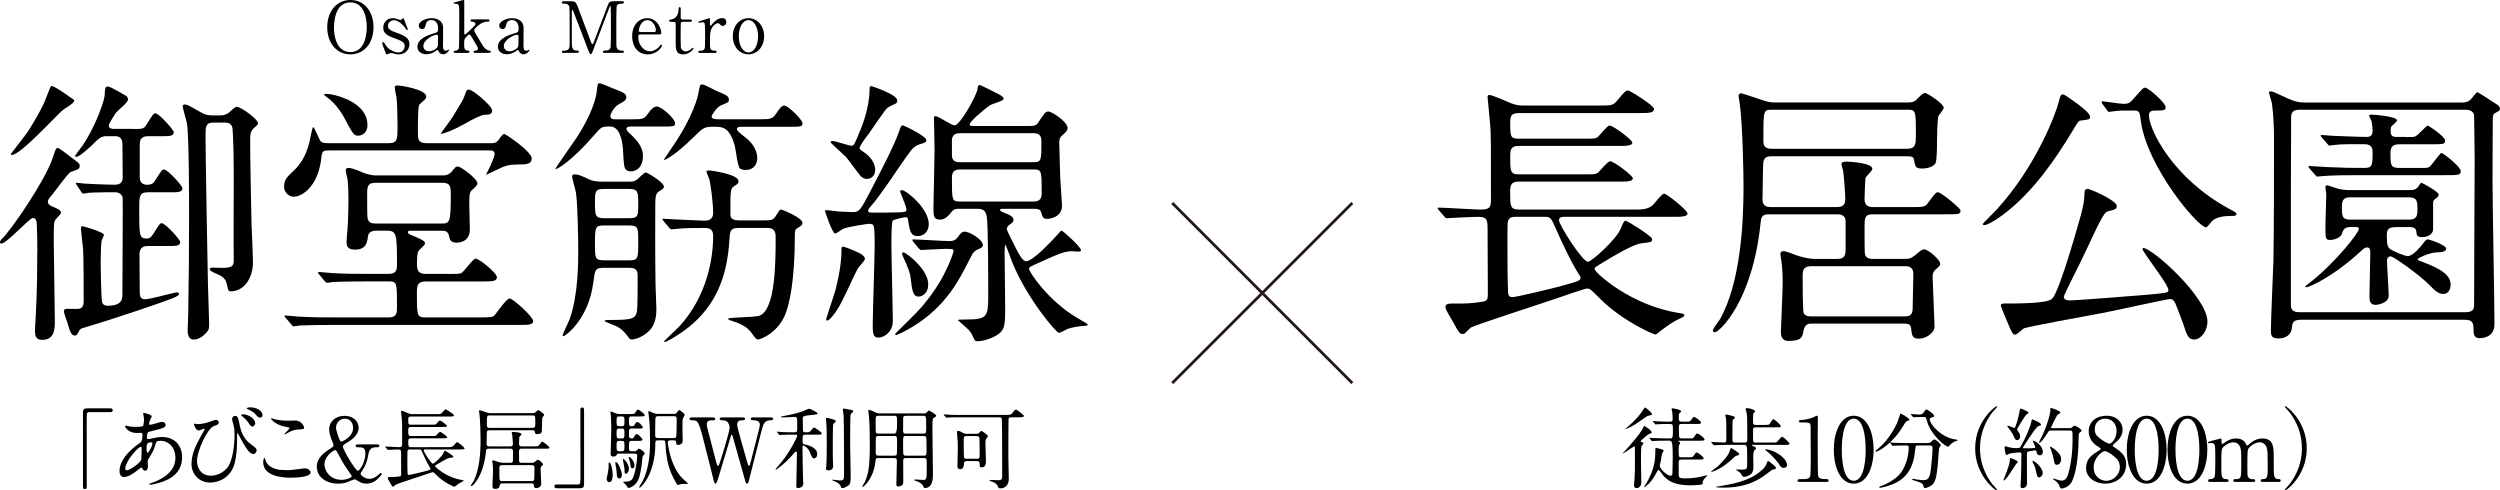 <svg viewBox="0 0 564.73 110.79" xmlns="http://www.w3.org/2000/svg"><path d="m8.44 56.98c0-1.76-.06-5.23-.13-6.3 0-.63-.19-1.45-.88-1.45-.76 0-5.92 5.79-7.12 5.79-.19 0-.32-.13-.32-.31 0-.25.32-.69.57-.88 1.95-1.89 9.45-12.72 11.27-17.95.76-2.27.82-2.46 1.26-2.46.25 0 2.39 1.64 2.77 1.95 1.95 1.45 2.14 1.57 2.14 2.08 0 .69-.19.76-2.02 1.39-.63.25-3.28 4.03-3.91 4.79-1.26 1.45-1.26 1.64-1.26 1.95 0 .63.76 1.01 1.32 1.2.63.25 1.64.69 1.64 1.2 0 .31-.13.44-1.13 1.51-.5.57-.5 1.01-.5 5.04 0 2.58.25 15.24.25 18.08 0 1.51 0 4.16-2.83 4.16-1.64 0-1.7-1.07-1.64-2.71.19-3.53.5-7.31.5-17.07zm7.5-34.96c.38.25.82.44.82.76 0 .57-2.33 1.83-2.71 2.2-1.26 1.07-9.45 10.02-11.34 10.02-.13 0-.25-.06-.25-.25.38-.5 3.34-4.28 3.84-5.04.88-1.32 3.4-5.48 4.22-7.87.19-.5.82-2.27 1.07-2.39.5-.19 3.65 2.08 4.35 2.58zm13.92 7.12c2.33 0 2.65 0 3.28-1.07 1.39-2.2 1.51-2.46 2.02-2.46.69 0 4.09 3.65 4.09 4.28 0 .88-1.07.88-2.71.88h-3.21c-1.64 0-1.76 1.2-1.76 1.83v7.5c0 1.51 1.26 1.64 1.51 1.64 1.26 0 1.57-.31 2.02-1.07 1.39-2.14 1.51-2.39 1.95-2.39.76 0 4.16 3.59 4.16 4.28 0 .88-1.07.88-2.77.88h-5.04c-1.95 0-1.95 1.01-1.95 3.65 0 6.17 0 6.8 1.7 6.8.44 0 .88-.13 1.45-1.01 1.39-2.2 1.51-2.46 1.95-2.46.76 0 4.16 3.65 4.16 4.28 0 .88-1.07.88-2.77.88h-4.6c-1.39 0-1.83.82-1.83 1.89 0 1.32.06 7.37.06 8.57 0 1.13.38 1.57 1.2 1.57 1.13 0 6.74-1.57 7.05-1.57.19 0 .63.06.63.31 0 .63-1.32 1.07-9.45 3.84-3.97 1.32-8 2.65-12.03 3.84-.25.06-.88.25-1.01.57-.57 1.07-.63 1.2-1.01 1.2-.88 0-1.13-.88-1.76-3.02-.13-.38-.76-2.14-.76-2.39 0-.63.44-.63.88-.63s2.14.06 2.52 0c1.07-.13 1.07-1.39 1.07-1.76 0-2.33 0-9.76-.13-11.72-.06-.57-.5-4.41-.5-4.85 0-.31.32-.31.44-.31.19 0 4.79 1.32 4.79 1.95 0 .13-.38.76-.57 1.39-.13 1.2-.19 3.65-.19 4.91s.13 8 .31 8.82c.13.69.76.88 1.26.88 3.34 0 3.34-1.64 3.34-2.52 0-3.46.13-21.54.06-21.92-.19-.76-.88-1.2-1.7-1.2-.38 0-4.28 0-6.11.13-.19.06-.94.19-1.07.19-.19 0-.32-.19-.5-.44l-.95-1.45c-.13-.19-.25-.31-.25-.38 0-.13.06-.19.19-.19.31 0 1.57.19 1.83.19.69.06 4.98.25 6.74.25.44 0 1.83 0 1.83-1.57 0-1.2-.06-6.49-.06-7.56 0-1.83-1.2-1.83-1.7-1.83h-1.89c-1.26 0-1.64.38-3.46 2.2-.76.69-2.71 2.46-3.34 2.46-.13 0-.31 0-.31-.19 0-.13 1.51-2.08 1.76-2.46 2.96-4.35 4.85-10.08 4.91-11.15.13-1.89.13-2.08.82-2.08.44 0 4.03 2.08 4.09 2.14.25.19.38.5.38.82 0 .63-2.39 2.52-2.77 3.02-.13.19-1.58 2.39-1.58 2.83 0 .76.88.76 1.2.76h4.09zm18.33-1.45c-1.76 0-1.76 1.01-1.76 3.02 0 4.03.38 25.51.5 31.31 0 1.76.31 10.08.31 10.9 0 .94 0 1.45-.31 1.83-.69.94-1.89 1.95-3.15 1.95-1.39 0-1.39-1.57-1.39-2.33 0-.5.13-2.96.13-3.53.13-7.24.19-14.55.19-21.73 0-3.97 0-18.64-.5-21.35-.13-.57-.94-3.34-.94-3.78 0-.19.19-.38.44-.38.63 0 .88.19 3.53 1.7 1.07.57 1.45.76 2.77.76h1.95c.82 0 1.51-.44 1.76-.63.31-.31 1.39-1.32 1.76-1.32.82 0 4.79 2.71 4.79 3.78 0 .25-.13.31-1.13 1.26-.5.5-.63 1.2-.63 2.27 0 4.16.19 14.3.31 19.21.06 1.2.32 7.18.32 8.57 0 3.97-2.27 6.61-4.98 6.61-.38 0-.57-.13-.69-.57-.32-1.64-.44-2.2-1.64-2.96-.38-.25-2.46-.94-2.46-1.45 0-.38.5-.38.76-.38.32 0 1.45.06 2.02.06 2.39 0 2.71-.44 2.65-2.02-.06-2.52 0-14.74 0-17.51 0-1.7 0-11.4-.38-12.41-.38-.88-1.26-.88-1.7-.88h-2.52z"/><path d="m110.92 32.35c.82 0 1.32-.13 1.95-1.07.44-.69.76-1.01 1.07-1.01.25 0 6.17 3.91 6.17 5.54 0 .88-.63 1.26-1.89 1.32-2.65.06-3.02.06-4.22.44-.69.19-4.22 2.02-4.22 1.89.13-.19 1.95-3.84 1.95-4.6 0-.88-.63-.88-1.2-.88h-36.22c-1.07 0-1.57 0-1.7 1.45-.63 6.68-4.41 9.01-6.24 9.01-.94 0-2.2-.76-2.2-2.33s.82-2.27 1.95-3.34c1.7-1.57 2.96-3.4 3.78-6.68.13-.5.63-3.34.82-3.34.25 0 .31.25 1.26 2.33.44 1.01.63 1.26 2.2 1.26h13.67c1.95 0 1.95-.94 1.95-3.84 0-1.39-.06-5.35-.25-6.55-.06-.31-.38-1.89-.38-2.2 0-.19.06-.44.63-.44.76 0 6.49.88 6.49 2.52 0 .38-.32.69-.57.88-.06.06-.94.82-1.01.94-.31.5-.31 4.09-.31 6.24 0 1.45 0 2.46 1.95 2.46h14.55zm-9.83 29.54c1.76 0 2.58 0 3.09-.19.63-.31 2.65-3.28 3.28-3.28.76 0 4.79 3.21 4.79 4.22 0 .94-1.13.94-3.4.94h-12.66c-1.89 0-2.02.94-2.02 2.58 0 5.04 0 5.54 1.89 5.54h12.03c2.71 0 3.21-.06 3.59-.44.57-.63 2.71-3.84 3.46-3.84.69 0 5.29 4.09 5.29 5.1 0 .88-1.07.88-3.28.88h-41.51c-5.54 0-7.37.13-7.94.13-.25.06-1.2.19-1.39.19s-.32-.19-.5-.44l-1.26-1.45c-.25-.25-.25-.31-.25-.38 0-.13.06-.19.19-.19.44 0 2.39.25 2.83.25 3.09.19 5.67.19 8.63.19h11.84c1.89 0 1.89-1.01 1.89-2.52 0-5.29 0-5.61-1.83-5.61h-4.66c-5.54 0-7.37.13-8 .13-.19.06-1.13.19-1.32.19s-.32-.19-.57-.44l-1.2-1.45c-.25-.25-.25-.31-.25-.38 0-.13.06-.19.19-.19.44 0 2.39.25 2.77.25 3.09.19 5.67.19 8.63.19h4.41c1.83 0 1.83-1.13 1.83-2.33 0-6.93-.13-7.43-2.46-7.43h-2.21c-1.76 0-1.89 1.01-1.95 1.7-.13.82-.32 2.58-2.83 2.58-1.2 0-1.95-.31-1.95-1.7 0-.69.31-3.65.31-4.22.06-2.08.13-4.16.13-5.17 0-1.32-.06-3.46-.19-4.72-.06-.31-.44-1.76-.44-2.08 0-.44.32-.57.57-.57.88 0 2.2.57 3.21 1.01 1.64.69 2.71.69 3.28.69h14.74c.63 0 1.51 0 2.33-1.07.63-.82.76-.94 1.2-.94.76 0 4.41 2.83 4.41 3.72 0 .5-.19.69-1.32 1.7-.5.5-.5 1.45-.5 3.28 0 .82.13 4.66.13 5.48 0 3.02-2.71 3.02-2.96 3.02-1.39 0-1.57-.63-1.76-1.57-.25-1.13-1.07-1.13-1.76-1.13h-6.93c-.19 0-.57 0-.57.31 0 .38.13.44 1.83 1.13 1.89.76 2.02 1.13 2.02 1.45 0 .38-1.39 1.45-1.51 1.76s-.31.76-.31 2.77c0 1.51.25 2.33 2.02 2.33h4.91zm-18.08-33.7c0 2.08-1.51 2.46-2.08 2.46-1.01 0-1.2-.38-3.09-3.91-.19-.38-1.7-3.15-3.91-4.72-.19-.13-.76-.57-.76-.63 0-.13.44-.19.5-.19 1.01 0 2.77.38 4.79 1.26 1.45.69 4.54 2.39 4.54 5.73zm1.95 13.1c-1.64 0-2.02.5-2.02 2.27 0 5.54 0 5.67.25 6.17.31.76 1.2.76 1.76.76h14.74c1.83 0 2.14-.06 2.14-6.3 0-2.14-.06-2.9-2.02-2.9h-14.87zm26.2-16.25c0 .82-.82.88-1.7.88q-1.01.06-4.66 2.14c-2.14 1.2-4.47 2.14-5.04 2.14-.06 0-.19 0-.19-.06s2.46-3.28 2.83-3.97c2.02-3.34 2.27-3.65 2.65-4.85.32-.88.38-1.07.76-1.07.76 0 2.14 1.2 2.77 1.7 1.2 1.07 2.58 2.27 2.58 3.09z"/><path d="m142.78 28.57c-.57 0-1.26.06-1.26.5s.25.63 1.07 1.39c2.65 2.46 2.65 4.09 2.65 4.85 0 2.14-1.2 3.4-2.71 3.4-.44 0-1.01-.13-1.32-.63-.38-.57-.44-3.84-.5-4.6-.25-2.33-.88-4.91-2.96-4.91-1.89 0-1.95.13-3.59 2.02-5.17 5.98-8.69 7.94-8.69 7.56 0-.25 4.03-5.92 4.79-7.05 2.02-3.09 4.16-7.31 4.54-10.39.19-1.7.19-1.89.63-1.89.5 0 2.65 1.01 3.15 1.2 2.02.76 2.9 1.07 2.9 1.95 0 .69-.69 1.07-1.58 1.51-1.39.76-2.02 2.39-2.02 2.71 0 .76.63.76 1.13.76h3.53c2.77 0 2.9 0 3.97-1.45.25-.38 1.07-1.45 1.83-1.45 1.13 0 4.16 2.77 4.16 3.78 0 .76-.31.76-3.34.76h-6.36zm-1.13 12.47c1.13 0 1.58 0 2.21-.44.31-.19 1.57-1.64 2.02-1.64.31 0 4.09 2.2 4.09 3.21 0 .38-.19.5-1.01 1.01-.94.63-.94 1.01-.94 4.66 0 2.9-.06 7.75.06 16.57 0 .76.19 4.41.19 5.29 0 .94 0 3.28-1.45 4.85s-3.4 2.14-4.09 2.14c-.44 0-.63-.25-.95-.76-.69-.94-1.45-1.64-2.33-2.14-.44-.25-2.9-1.07-2.9-1.32 0-.19 1.07-.19 1.13-.19 5.98 0 6.17-.31 6.3-3.34.06-2.27.06-3.28.06-6.8 0-1.64-1.2-1.64-1.89-1.64h-5.86c-1.83 0-1.89.44-2.27 3.34-1.07 8.31-6.3 12.09-6.74 12.09-.13 0-.19-.06-.19-.19 0-.25 1.45-3.21 1.64-3.78 1.89-5.35 1.89-12.79 1.89-15.24 0-3.15-.13-10.27-.5-13.1-.06-.57-.88-3.15-.88-3.78 0-.38.25-.44.63-.44.82 0 1.45.31 3.4 1.2.57.25 1.45.44 2.9.44zm-5.23 1.64c-2.02 0-2.02.57-2.02 3.21s0 3.4 2.02 3.4h5.73c2.02 0 2.02-.57 2.02-3.21s0-3.4-2.02-3.4zm5.73 16.12c2.02 0 2.02-.38 2.02-4.22 0-3.09 0-3.65-2.02-3.65h-5.73c-2.02 0-2.02.44-2.02 4.22 0 3.15 0 3.65 2.02 3.65zm24.69-7.31c-1.89 0-1.95.69-2.08 2.77-.5 8.38-3.15 14.8-9.2 19.65-2.21 1.76-4.98 3.34-5.35 3.34-.13 0-.19-.13-.19-.19s2.9-2.77 3.4-3.28c6.42-6.99 7.68-15.62 7.68-20.53 0-1.76-1.26-1.76-2.02-1.76-1.95 0-4.22 0-6.05.19-.25 0-1.13.13-1.32.13-.25 0-.31-.13-.57-.38l-1.2-1.45c-.19-.19-.31-.38-.31-.44 0-.13.13-.13.25-.13s1.89.13 2.27.13c1.32.06 6.24.31 7.05.31 1.45 0 1.89-.82 1.89-1.7 0-2.39-.57-6.49-.82-7.5-.06-.31-.69-1.64-.69-1.89s.38-.25.63-.25c.5 0 6.61.88 6.61 2.39 0 .5-.13.63-1.13 1.26-.5.31-.69 1.07-.69 2.77v3.59c0 1.01.88 1.26 1.83 1.26h6.24c1.26 0 1.7-.19 2.27-1.13.69-1.13.82-1.32 1.07-1.32s4.85 1.83 4.85 3.02c0 .5-.32.69-.95 1.07-.63.31-.76.63-.76 1.45 0 11.09-1.32 15.56-1.83 17.2-1.51 5.04-5.98 6.61-6.42 6.61s-.57-.13-1.51-1.45c-1.2-1.64-2.77-2.2-4.91-2.9-.13-.06-.44-.19-.44-.31 0-.38 5.98-.31 7.05-.69 3.72-1.26 3.72-12.22 3.72-17.95 0-1.83-1.2-1.89-2.14-1.89h-6.24zm.88-22.86c-.57 0-1.26 0-1.26.5 0 .38.5.82 1.89 1.89 1.89 1.45 2.71 3.21 2.71 4.66s-.82 2.71-2.58 2.71c-.38 0-1.01-.06-1.32-.31-.57-.5-.95-4.41-1.2-5.23-1.2-4.22-2.83-4.22-4.66-4.22-2.2 0-2.46.19-4.54 2.27-4.35 4.28-6.8 5.48-6.8 5.17 0-.06 1.2-1.83 1.89-2.83 4.91-7.12 5.79-11.65 5.86-11.9.38-2.02.38-2.27.88-2.27.25 0 .57.13.69.19.32.13 1.89.94 2.27 1.13 2.77 1.2 3.09 1.32 3.09 2.14 0 .57-.06.57-1.76 1.26-1.01.38-2.14 2.27-2.14 2.52 0 .63.94.63 1.7.63h9.01c2.71 0 3.09 0 4.16-1.7.69-1.07 1.13-1.39 1.57-1.39.88 0 4.09 3.21 4.09 3.97 0 .82-.32.82-3.34.82h-10.2z"/><path d="m196.82 48.03c2.08 0 4.66 0 6.24-.06 1.7-.06 1.7-.25 1.7-.63 0-.69-1.45-3.97-1.45-4.09s.19-.31.44-.31c.88 0 6.05 4.09 6.05 7.68 0 1.76-1.2 2.71-2.46 2.71-1.64 0-1.83-1.26-2.14-3.15-.13-.94-.19-1.13-.69-1.13-.25 0-2.65.57-2.83.76-.32.31-.32 4.41-.32 5.48 0 2.71.32 14.74.32 17.2s-1.89 3.78-3.34 3.78c-1.07 0-1.2-1.07-1.2-2.65 0-2.83.44-15.5.44-18.08 0-.88 0-3.72-.19-4.35-.13-.5-.32-.63-1.13-.63-.25 0-4.72.63-5.79 1.13-.32.13-1.51 1.07-1.83 1.07-.63 0-2.27-4.98-2.27-5.1 0-.19.13-.19.32-.19.25 0 2.33.25 2.77.31.31 0 2.58.13 3.15.13 1.51 0 1.76-.44 3.91-4.54 2.27-4.35 5.54-10.65 6.42-13.29.57-1.57.63-1.76 1.01-1.76.19 0 5.29 2.39 5.29 3.34 0 .5-.13.5-1.51.94-.82.25-1.45.76-1.89 1.32-2.71 3.53-6.42 9.64-9.39 12.98-.25.25-.44.69-.31.88.06.19.44.25.69.25zm-1.45 10.46c0 .44-1.39 1.76-1.58 2.14-1.39 2.58-3.15 6.99-4.79 9.51-.13.19-1.51 2.27-2.14 2.27-.06 0-.25-.06-.25-.25s1.89-5.79 2.14-6.74c1.26-4.91 1.32-7.87 1.32-8.38 0-1.13 0-1.32.38-1.32s1.95.69 2.46.88c1.58.69 2.46 1.2 2.46 1.89zm-.06-24c1.95 1.39 2.39 2.96 2.39 3.91 0 1.51-1.13 2.02-1.89 2.02-.38 0-.82-.13-1.39-.63-.5-.57-2.77-3.72-3.34-4.35-.57-.57-3.46-3.15-3.46-3.28 0-.25.25-.31.5-.31.63 0 3.59 1.07 4.28 1.07.44 0 .57-.25 1.45-2.33.76-1.76 2.58-6.11 2.58-10.46 0-.25 0-.69.38-.69.06 0 5.86 1.89 5.86 3.21 0 .19 0 .57-.25.69-.25.19-1.7.76-1.95 1.01-.76.69-3.53 4.91-4.22 5.86-.5.63-2.21 2.83-2.08 3.4.06.13.95.76 1.13.88zm11.02 20.16q-.25-.31-.25-.44c0-.13.13-.13.19-.13 1.2 0 6.93.38 8.25.38 1.01 0 1.45-.38 1.83-.88.63-.88.95-1.26 1.58-1.26 1.01 0 4.09 1.76 4.09 3.02 0 .38-.31.63-.63.76q-1.32.5-1.76 1.32c-2.65 5.23-4.09 7.87-6.87 10.96-4.47 4.98-10.14 7.31-10.33 7.31-.06 0-.19 0-.19-.13 0-.19.06-.25.38-.57 4.72-4.66 5.23-5.17 6.42-6.68 4.85-5.92 6.36-11.46 6.36-11.59 0-.5-.25-.5-2.08-.5-.76 0-4.66.25-5.23.25-.19 0-.32-.13-.57-.38l-1.2-1.45zm3.34 9.64c0 2.14-1.57 2.71-2.14 2.71-1.39 0-1.51-1.64-1.83-4.28-.06-.82-.5-2.14-1.7-4.72-.06-.25-.25-.57-.25-.69 0-.19.19-.31.32-.31.38 0 2.02 1.32 2.71 2.02.63.63 2.9 2.83 2.9 5.29zm7.12-17.13c-.82 0-1.26 0-1.83.69-.69.88-1.45 1.76-2.65 1.76-1.45 0-1.45-.94-1.45-2.65 0-1.83.25-10.9.25-12.91 0-1.07-.13-6.24-.13-7.37 0-.25 0-.44.38-.44.63 0 3.53 2.08 4.28 2.08 1.26 0 5.1-6.99 5.17-8.25.06-.44.13-.88.5-.88.13 0 3.15 1.51 3.65 1.76.88.44 1.76.88 1.76 1.39 0 .44-2.58 1.13-3.02 1.39-2.08 1.45-4.66 3.84-4.66 4.35 0 .38.13.38 1.2.38h12.09c1.32 0 1.76-.06 2.27-.88 1.39-2.14 1.58-2.39 2.21-2.39.82 0 4.35 2.33 4.35 3.72 0 .44-.31.88-.76 1.26-.88.76-1.13 1.01-1.13 2.08 0 .94.19 5.67.19 6.74 0 1.2.44 6.93.44 7.43 0 2.83-3.02 3.02-3.34 3.02-.88 0-1.01-.25-1.39-1.51-.19-.76-1.01-.76-1.45-.76h-7.24c-.32 0-.57 0-.57.25s.13.31 1.2.76c.5.13 1.83.69 1.83 1.45 0 .5-.13.57-1.13 1.32-.13.13-.38.38-.38.76 0 .44 1.89 4.03 2.27 4.79.5.94 1.32 2.52 2.08 2.52 1.51 0 5.79-4.54 7.18-6.11.13-.19.69-.82.82-.82.32 0 4.41 3.72 4.41 4.41 0 .25-.19.31-.38.31-.25.06-1.39-.06-1.64-.06-1.83 0-3.15.63-8.57 3.09-1.13.5-1.13.57-1.13.94 0 .63 4.28 7.18 10.96 11.09 2.02 1.2 2.27 1.26 2.27 1.51 0 .19-.19.19-1.01.25-.88.06-2.33.25-3.59.69-.25.13-1.58.88-1.89.88-.57 0-7.12-7.56-10.58-16-.25-.57-1.39-3.91-1.51-3.91-.19 0-.19 1.83-.19 2.14 0 .63.13 10.52.13 11.65 0 3.84 0 5.23-1.39 6.3-1.26.94-3.4 1.7-4.91 1.7-.38 0-.5-.13-.69-.44-.5-1.07-.63-1.39-1.26-2.14-.38-.38-2.39-2.08-2.39-2.14 0-.19.19-.19 1.83-.19 4.72 0 4.98-.63 4.98-5.23 0-2.9 0-16.12-.32-17.95-.25-1.51-.94-1.83-2.2-1.83h-3.91zm.13-17.07c-.82 0-1.64.13-1.89 1.32v3.59c0 1.64 1.2 1.64 1.95 1.64h16.38c1.89 0 1.89-.25 1.89-4.85 0-1.7-1.26-1.7-1.89-1.7zm0 8.19c-.69 0-1.89.06-1.89 1.76 0 5.35 0 5.48 1.89 5.48h16.63c.57 0 1.76-.13 1.76-1.7 0-5.29 0-5.54-1.83-5.54h-16.57z"/><path d="m24.9 92.24c.38 0 .56.12.56.42s-.16.44-.56.44h-4.78c-.54 0-.54.12-.54 2.52 0 2.24.02 12.18.02 14.22 0 .46-.1.64-.42.64-.44 0-.44-.14-.44-1.32v-16.1c0-.56.32-.82.86-.82z"/><path d="m30.98 106.29c-1.02.8-2.04 1.46-3 1.46-.9 0-.98-1.02-.98-1.38 0-2.16 1.92-4.46 4.36-6.14.62-.44.82-.62.82-2.04 0-.32-.06-.42-.44-.42-.04 0-.76.04-.9.04-1.78 0-2.56-1.28-2.56-1.46 0-.12.08-.2.24-.2.12 0 .72.18.84.2.5.06.98.08 1.36.08.36 0 1.52 0 1.64-.3.12-.28.18-1.4.18-1.48 0-.2-.2-1.22-.2-1.26 0-.1.1-.12.18-.12.04 0 1.76.36 1.76.8 0 .02-.3.66-.32.7-.2.42-.28.8-.28.98 0 .16.02.2.26.2.42 0 2.26-.66 2.64-.66.48 0 .84.32.84.66 0 .64-.72.82-2.42 1.24-1.18.28-1.48.36-1.6.52-.1.14-.22.7-.22.98 0 .46.1.5.34.5.16 0 .46-.06.58-.1.96-.24 1.82-.38 2.5-.38 2.92 0 4.54 2.02 4.54 4.58 0 4.34-3.98 5.46-5.84 5.96-.12.04-.92.24-1.38.24-.12 0-.2-.04-.2-.14 0-.08.16-.14.4-.22 4.02-1.36 5.5-3.46 5.5-5.7 0-2.52-1.68-3.86-3.3-3.86-.96 0-1 .12-1.36 1.3-.34 1.08-.66 1.58-1.38 2.72-.2.32-.22.42-.22.72 0 .16.06.88.06 1.02 0 .54-.2 1-.64 1-.34 0-.48-.24-.62-.46-.14-.24-.16-.28-.22-.28-.04-.02-.62.44-.96.7zm.9-2.38c.08-.2.12-2.3.12-2.52 0-.12 0-.46-.14-.46-.74 0-3.56 3.36-3.56 4.86 0 .28.1.48.42.44.68-.08 2.88-1.6 3.16-2.32zm2.26-4c-1.04 0-1.04.68-1.04 1.38 0 .18 0 .96.24.96.3 0 1.1-1.58 1.1-2.1 0-.02-.02-.16-.06-.2s-.18-.04-.24-.04z"/><path d="m47.28 95.31c1.14-.42 1.26-.46 1.5-.46.5 0 .64.44.64.56 0 .46-.36.58-1.12.84-1.36.44-3.8 5.48-3.8 7.94 0 .86.48 3.26 3.12 3.26 1.98 0 3.46-1.28 3.98-2.16 1.38-2.3 1.38-6.58 1.38-7.22 0-.78-.04-1.36-.26-2.18-.26-.9-.28-1-.28-1.22 0-.56.42-.72.66-.72.64 0 .7.36 1.1 2.34.18.92.76 2.88 2.52 4.1 1.06.74 1.24.96 1.24 1.34 0 .46-.4.84-.72.84-.88 0-1.8-1.58-2.32-2.5-.2-.34-1.2-2.26-1.28-2.26-.06 0-.08.2-.08.24 0 2.32 0 4.34-.54 6.54-.82 3.28-3.6 4.42-5.52 4.42-2.46 0-4.24-1.84-4.24-4.22 0-2.1.92-4.1 1.9-5.86.08-.16 1.1-1.98 1.1-2 0-.06-.08-.1-.14-.1-.2 0-1 .42-1.18.42-.76 0-1.12-1.34-1.12-1.36 0-.1.04-.18.12-.18.06 0 .78.1.92.1.12 0 1.3-.1 2.42-.5zm10.38.28c0 .26-.26.76-.62.76-.32 0-.48-.2-1-.98-.3-.42-.52-.66-1.3-1.32-.08-.06-.26-.22-.26-.3 0-.1.18-.16.36-.16 1.32 0 2.82 1.04 2.82 2zm1.64-1.82c0 .22-.16.58-.52.58-.42 0-.68-.28-1.04-.74-.3-.38-1.08-.9-1.74-1.14-.2-.08-.24-.18-.24-.22 0-.14.38-.24.74-.24 1.58 0 2.8.84 2.8 1.76z"/><path d="m65.1 106.21c.6 0 3.64-.42 3.74-.42.78 0 1.32.54 1.32.94 0 1.08-3.4 1.18-4.5 1.18-1.98 0-6.2-.36-6.2-3.5 0-.76.22-.98.26-.98.14 0 .28.64.32.74.56 1.4 2.42 2 3.84 2 .14 0 1.02.04 1.22.04zm.06-11.18c.24 0 1.36-.04 1.58-.04 1.32 0 1.96 1.3 1.96 1.6 0 .36-.18.36-1.56.46-1.02.06-1.76.52-2.52.96-.2.12-.2.1-.28.1-.02 0-.06 0-.06-.04 0-.18 1.1-1.12 1.1-1.36 0-.12-.06-.14-.64-.24-2.6-.48-3.52-1.74-3.52-1.94 0-.06.06-.06.1-.06.12 0 .56.18.66.2.9.26 2.04.36 3.18.36z"/><path d="m85.22 100.39c.18 0 .48 0 .48.32s-.28.32-.58.32c-.6 0-1.62 0-1.88 1.44-.24 1.28-.38 1.98-.94 3.06-.12.22-.84 1.26-.84 1.5 0 .36.98 1.14 1.98 1.14.92 0 1.64-.56 2.02-.9.06-.06.44-.42.54-.42s.22.08.22.22c0 .12-.06.24-.6.82-.5.56-1.46 1.36-2.84 1.36-.6 0-1.24-.16-1.88-.58-.48-.32-.6-.38-.8-.38-.28 0-1.46.56-1.74.66-.56.18-1.22.3-1.98.3-2.82 0-4.82-1.6-4.82-3.84 0-.82.22-2.22 2.6-3.78 1.06-.68 1.18-.76 1.18-1.04 0-.2-.1-.46-.22-.74-.56-1.26-.76-2.22-.76-2.88 0-1.82 1.52-3.04 3.46-3.04 2.16 0 3.2 1.42 3.2 2.72 0 1.44-1.32 2.58-2.66 3.36-.66.4-.92.58-.92.86 0 .6 2.82 5.48 3.4 5.48.44 0 1.7-2 1.7-3.9 0-1.42-.7-1.42-1.82-1.42-.38 0-.38-.28-.38-.32 0-.32.3-.32.48-.32zm-6.32 6.28c-.44-.6-1.46-2.1-2.34-3.82-.56-1.06-.62-1.18-.84-1.18-.34 0-2.42 1.36-2.42 3.2 0 1.66 1.4 3.52 3.84 3.52 1.08 0 2.3-.46 2.3-.8 0-.22-.14-.38-.54-.92zm-2.58-8.38c.28.82.52 1.48.76 1.48.16 0 2.68-1.04 2.68-3.08 0-1.3-.78-2.12-1.84-2.12-1.2 0-2.02 1.02-2.02 2.06 0 .32.26 1.2.42 1.66z"/><path d="m100.98 101.01c.66 0 1.06 0 1.42-.28.16-.12.68-.86.86-.86.2 0 1.68 1.2 1.68 1.42 0 .24-.48.24-1.08.24h-7.82c-.18 0-.32.08-.32.24 0 .34 1.68 2.98 2.08 2.98.26 0 2.08-1.64 2.36-2.4.14-.34.22-.54.34-.54.14 0 1.8 1.06 1.9 1.28v.06c0 .2-.08.2-.78.28-.56.06-2.02.92-2.76 1.38-.52.32-.58.34-.58.46 0 .24 2.58 2.62 6.08 3.16.3.04.36.08.36.16s-.14.16-.34.24c-.48.22-.86.5-1.32.84-.06.04-.34.3-.4.3-.16 0-2.38-.96-4.02-2.6-.62-.62-.68-.7-.9-.7-.12 0-1.56.48-2.34.76-.94.32-5.7 1.86-6 2.04-.08.06-.38.38-.46.44-.04.02-.08.02-.12.02-.22 0-.28-.1-.76-.98-.06-.1-.34-.56-.38-.66-.04-.08-.1-.22-.1-.3 0-.24.3-.24.52-.24 1.06 0 1.3 0 2.18-.14.34-.06.34-.22.34-.68 0-.74-.02-3.92-.02-4.58 0-.72-.12-.82-.7-.82-.46 0-1.54.06-1.94.08-.06 0-.24.02-.28.02-.08 0-.12-.04-.18-.12l-.4-.46c-.08-.08-.08-.1-.08-.14 0-.02.02-.04.08-.04.4 0 2.54.14 3.02.14.68 0 .72-.2.72-.78 0-3.94 0-4.38-.04-5.14-.02-.34-.2-2.06-.2-2.14 0-.06 0-.16.14-.16.16 0 1.1.4 1.32.5.58.26.84.26 1.12.26h5.42c.88 0 .98 0 1.28-.34.56-.66.62-.74.8-.74.12 0 1.86 1.08 1.86 1.32 0 .3-.4.3-1.06.3h-8.58c-.62 0-.68.18-.68.74 0 .88 0 1.1.58 1.1h4.62c.84 0 .94 0 1.1-.14.14-.12.66-.8.82-.8.3 0 1.64 1.04 1.64 1.22 0 .24-.48.24-1.06.24h-7.12c-.58 0-.58.36-.58.76 0 1.04 0 1.28.62 1.28h4.64c.82 0 .9 0 1.08-.16.12-.12.66-.78.82-.78.3 0 1.64 1.04 1.64 1.22 0 .24-.48.24-1.04.24h-7.14c-.56 0-.62.26-.62.74 0 .98 0 1.26.6 1.26zm-8.38.52c-.2 0-.48 0-.56.38-.02.1-.02 1.22-.02 1.5 0 1 0 2.4.04 3.4 0 .28.02.48.32.48.26 0 3.22-.7 3.94-.92.84-.24.94-.28.94-.5 0-.04-.04-.1-.34-.58-.5-.84-1.1-2.16-1.4-2.84-.36-.82-.4-.92-.8-.92z"/><path d="m110.58 97.19c-.4 0-.62.06-.62.74 0 .38-.04 2.02-.04 2.36 0 .54.42.54.58.54h4.76c.18 0 .6 0 .6-.54 0-.32-.1-1.78-.16-2.08-.02-.08-.12-.4-.12-.48 0-.1.14-.16.34-.16.32 0 1.88.1 1.88.52 0 .14-.48.56-.5.66-.02.16-.06 1.28-.06 1.5 0 .3.1.58.58.58h2.72c.94 0 1.04 0 1.28-.34.48-.66.54-.72.7-.72.2 0 1.6 1.14 1.6 1.3 0 .28-.1.28-1.04.28h-5.28c-.56 0-.56.3-.56.96 0 .28 0 1.68.02 1.84.04.4.44.4.58.4h2.32c.36 0 .44-.06.72-.28.44-.36.48-.4.64-.4.3 0 1.14.76 1.14 1.02 0 .12-.02.16-.3.4-.14.12-.24.24-.24.52 0 .12.14 3.46.14 3.6 0 .42-.58.86-1.12.86-.46 0-.5-.2-.56-.72-.04-.3-.16-.36-.5-.36h-6.7q-.42 0-.52.52c-.08.44-.12.72-1.08.72-.54 0-.54-.46-.54-.68 0-.24.1-2.22.12-3.1.02-.58 0-1.36-.08-1.94-.02-.08-.08-.44-.08-.52 0-.12.08-.2.24-.2.18 0 .94.32 1.1.36.6.18.96.2 1.24.2h1.5c.6 0 .6-.36.6-.78v-1.92c0-.48-.42-.5-.58-.5h-4.94c-.52 0-.54.26-.58.66-.58 5.6-2.96 7.8-3.28 7.8-.1 0-.14-.08-.14-.12 0-.16.48-.74.54-.86 1.42-2.6 1.66-6.64 1.66-9.48 0-.82-.06-4.66-.3-6.12 0-.06-.06-.32-.06-.38s.04-.18.2-.18c.06 0 1.54.5 1.66.54.38.12.62.12.82.12h9.42c.28 0 .5-.02.7-.24.28-.28.44-.44.58-.44.16 0 1.34.78 1.34 1.06 0 .12-.34.5-.38.6-.08.18-.1 1.48-.1 1.72 0 .36 0 1.52-.12 1.68-.26.36-.9.36-.94.36-.46 0-.5-.1-.6-.66-.04-.2-.22-.22-.5-.22zm9.7-.54c.64 0 .64-.36.64-1 0-1.74 0-1.8-.6-1.8h-9.74c-.6 0-.6.02-.6 2.22 0 .26.02.58.6.58zm-6.84 8.42c-.6 0-.64.3-.64.72s0 2.52.08 2.66c.14.22.4.22.52.22h6.72c.58 0 .58-.3.58-.92 0-.3.04-1.8.04-2.14 0-.46-.32-.54-.58-.54z"/><path d="m125.8 110.29c-.38 0-.56-.12-.56-.42s.16-.44.56-.44h4.78c.54 0 .54-.12.54-2.52 0-2.24-.02-12.18-.02-14.22 0-.46.1-.64.42-.64.42 0 .42.14.42 1.32v16.1c0 .56-.3.82-.84.82z"/><path d="m138.4 107.17c0 .42 0 1.74-.76 1.74-.34 0-.6-.32-.6-.72 0-.18.2-1.04.22-1.12.12-.56.22-1.26.22-1.7 0-.84 0-.9.12-.9.02 0 .08.02.12.04.3.18.68 1.5.68 2.66zm4.72-5.24c.46 0 .5 0 .72-.2.26-.24.4-.38.52-.38.22 0 1.26.72 1.26 1.06 0 .12-.04.16-.38.6-.06.08-.12.22-.16.68-.02.26-.16 2.26-.66 4.06-.48 1.76-1.98 2.46-2.38 2.46-.18 0-.26-.04-.54-.52-.12-.18-.3-.38-.4-.46-.04-.04-.34-.26-.34-.34s.22-.08.4-.08c1.4 0 1.68-.58 1.78-.8.62-1.28 1-4.08 1-5.06 0-.48-.34-.48-.62-.48h-3.52c-.16 0-.32.04-.42.18-.28.38-.34.48-.82.48s-.62-.16-.62-.62c0-.32.14-4.52.14-5.2 0-.78-.02-2.6-.08-3.32-.02-.12-.12-.8-.12-.94 0-.08 0-.12.06-.12.1 0 1.02.38 1.22.46.28.1.56.14.86.14h2.24c.82 0 1.06 0 1.26-.34.28-.5.38-.64.64-.64.22 0 1.48.94 1.48 1.24 0 .28-.42.28-1.08.28h-1.86c-.62 0-.62.14-.62 1.2 0 .7.04 1 .56 1 .42 0 .54 0 .7-.32.14-.24.36-.64.66-.64.28 0 1.2.96 1.2 1.22 0 .28-.34.28-.92.28h-1.62c-.58 0-.58.1-.58 1.68 0 .54.44.54.58.54.3 0 .42 0 .58-.32.1-.22.3-.64.62-.64s1.26.96 1.26 1.24-.4.28-1.06.28h-1.36c-.62 0-.62.16-.62 1.78 0 .52.3.56.6.56zm-2.64 5.32c0 .64-.34.84-.58.84-.5 0-.58-.52-.6-1.26-.02-.56-.1-1.16-.24-1.78-.04-.14-.06-.34-.06-.48 0-.18.08-.22.2-.18.58.22 1.28 2.22 1.28 2.86zm0-10.98c.58 0 .58-.32.58-1.08 0-.86 0-1.12-.6-1.12h-.58c-.6 0-.6.28-.6 1.1s0 1.1.6 1.1zm0 2.78c.58 0 .58-.3.58-1.1 0-.86 0-1.14-.58-1.14h-.6c-.6 0-.6.28-.6 1.14 0 .8 0 1.1.58 1.1zm-.06 2.88c.64 0 .64-.26.64-1.16s0-1.18-.58-1.18h-.56c-.64 0-.64.26-.64 1.16s0 1.18.62 1.18zm.98 5.1c-.3 0-.3-.26-.34-1-.02-.36-.1-.92-.22-1.44-.04-.14-.12-.64-.12-.72 0-.1 0-.22.08-.22.2 0 1.26 1.14 1.26 2.18 0 .82-.44 1.2-.66 1.2zm1.94-1.9c0 .36-.18.66-.46.66-.36 0-.38-.12-.56-1.3-.04-.28-.12-.58-.26-.92-.02-.08-.04-.14-.04-.22 0-.1.04-.16.14-.14.3.04 1.18 1.1 1.18 1.92zm8.96-11.64c.3 0 .42-.06.54-.22.28-.42.44-.64.6-.64.18 0 1.22.82 1.22 1.08 0 .14-.38.76-.44.92-.06.24-.06 1.98-.06 2.34 0 .38.06 2.24.06 2.66 0 .52-.54.88-1 .88-.42 0-.44-.2-.5-.64-.02-.24-.04-.4-.54-.4h-.78c-.14 0-.56 0-.56.5 0 .1.02.2.04.32.28 1.84 1 5.48 3.3 7.78.2.18 1.22 1.08 1.22 1.16s-.12.1-.2.1-.4-.04-.48-.04c-.2 0-.66.02-1.1.1-.08.02-.46.18-.5.18-.1 0-.22-.22-.28-.3-1.94-3.24-2.32-5.7-2.52-8.98-.06-.8-.1-.82-.58-.82h-1.12c-.6 0-.6.12-.6 1.22 0 2.7-.78 6.08-2.36 8.26-.16.24-.96 1.2-1.18 1.2-.08 0-.12-.06-.12-.1 0-.08.62-1.06.74-1.26 1.74-3.26 1.74-7.54 1.74-9.1 0-1.04-.02-3.86-.28-5.8-.02-.12-.12-.68-.12-.82 0-.06 0-.2.08-.2.2 0 1.08.42 1.22.46.12.04.44.16.82.16zm-3.74.52c-.22 0-.44.16-.48.3-.08.22-.08 3.54-.08 3.94s.04.7.6.7h3.6c.14 0 .4 0 .52-.22.14-.22.14-3.64.14-3.96 0-.56-.08-.76-.62-.76z"/><path d="m167.84 94.29c.12 0 .46 0 .46.34 0 .26-.24.28-.78.32-.32.02-1 .06-1 .96 0 .2.04.42.08.58.16.82 1.68 6.14 2.14 7.72.26.9.28 1 .44 1 .12 0 .18-.12.2-.2.16-.4 2.02-7.78 2.18-8.46.04-.18.08-.44.08-.64 0-.88-.94-.94-1.22-.96-.76-.06-.84-.06-.84-.34s.26-.32.44-.32h4.08c.2 0 .54 0 .54.32 0 .28-.08.28-.82.34-1.24.1-1.44.92-1.98 3.06-.72 2.88-1.9 7.48-2.62 10.36-.14.6-.22.88-.46.88s-.28-.14-.62-1.32c-.36-1.26-2.08-7.44-2.48-8.82-.24-.82-.26-.92-.38-.92-.1 0-.16.24-.24.5-.72 2.48-1.94 6.4-2.66 8.88-.24.84-.5 1.68-.76 1.68-.16 0-.3-.28-.36-.56-.22-.88-1.32-5.22-1.56-6.2-1.86-7.54-1.96-7.54-3.26-7.54-.28 0-.68 0-.68-.36 0-.22.2-.3.42-.3h4.82c.14 0 .56 0 .56.34 0 .32-.22.32-.84.32-.52 0-1.06.16-1.06.92 0 .14 0 .34.12.8.3 1.12 1.72 6.62 2.04 7.86.02.06.18.7.38.7.12 0 .24-.28.28-.38.32-.82 2.34-7.34 2.34-8.26 0-.42-.2-1.06-.64-1.4-.32-.24-.68-.24-1-.24-.28 0-.62-.02-.62-.36 0-.3.34-.3.42-.3z"/><path d="m179.08 98.19c-.44 0-1.82 0-2.52.04-.06.02-.36.06-.42.06-.08 0-.1-.06-.18-.14l-.38-.46c-.08-.08-.1-.1-.1-.12 0-.04.04-.06.08-.06.08 0 1.06.1 1.26.1 1.46.06 1.5.04 2.64.04.62 0 .62-.16.62-1.22 0-.26 0-1.88-.06-1.98-.14-.24-.26-.26-.52-.26-.28 0-2.24.1-2.68.1-.36 0-.4 0-.4-.1s.04-.1.48-.18c3.48-.66 4.46-1.1 4.94-1.32.72-.32.8-.36.96-.36.18 0 1.88.78 1.88 1.08 0 .2-.08.2-1.22.32-2.12.22-2.12.26-2.12 1 0 .26.02 2.52.04 2.6.1.32.42.32.56.32h.36c.46 0 .58-.04.82-.32.56-.68.62-.74.8-.74.24 0 1.74 1.14 1.74 1.32 0 .28-.4.28-1.06.28h-2.68c-.58 0-.62.08-.62 1.52 0 .58.2.62.36.66.84.16 2.94.68 2.94 2.2 0 .72-.44.98-.68.98-.4 0-.46-.14-.96-1.38-.46-1.12-1.38-1.54-1.52-1.54-.16 0-.16.14-.16.3 0 .78.06 6.42.12 7.18.02.38.06 1.08.06 1.16 0 .76-.92 1-1.16 1-.42 0-.42-.28-.42-.58 0-.98.12-5.28.12-6.16 0-.2.02-1 .02-1.18s-.04-.34-.24-.34c-.1 0-.12.04-.36.3-1.06 1.22-2.14 2.4-3.82 3.6-.16.12-.24.18-.32.18-.06 0-.1-.04-.1-.1 0-.02 1.26-1.48 1.44-1.72 1.94-2.42 3.46-5.54 3.46-5.8 0-.22-.14-.28-.26-.28zm9.04 1.42c0 3.5 0 3.9.04 4.78 0 .14.04.76.04.88 0 .56-.3.98-1.1.98-.5 0-.5-.24-.5-.38 0-.12.06-.48.06-.56.06-.64.1-2.92.1-5.68 0-.9 0-3.3-.16-4.64-.04-.26-.04-.4-.04-.42 0-.1.02-.18.16-.18.1 0 2.08.36 2.08.72 0 .08-.04.16-.1.22-.4.36-.46.44-.52.72-.02.08-.06 1.72-.06 3.56zm3.92.42c0 1.2.12 6.44.12 7.5 0 1.44-.1 1.84-.44 2.08-.52.38-1.1.66-1.4.66-.28 0-.32-.12-.42-.44-.24-.74-1.5-1.18-1.72-1.24-.06-.02-.18-.08-.18-.16 0-.06.12-.08.14-.08.26 0 1.32.18 1.54.18.98 0 .98-.18.98-1.72 0-1.86 0-11.58-.1-12.98-.02-.22-.18-1.3-.18-1.36 0-.1.12-.18.22-.18.06 0 1.7.3 1.82.32.12.04.3.1.3.3 0 .18-.1.24-.32.4-.16.1-.26.38-.3.6-.04.34-.06 5.08-.06 6.12z"/><path d="m198.4 103.47c-.58 0-.58.16-.66.88-.34 3.5-2.56 5.64-2.86 5.64-.08 0-.12-.06-.12-.1 0-.02.48-.8.56-.96.82-1.7 1.16-3.46 1.16-8.44 0-1.58-.04-4.86-.18-6.34-.02-.22-.16-1.36-.16-1.4 0-.12.02-.16.14-.16.22 0 .78.24 1 .34.7.36.94.46 1.58.46h9.78c.44 0 .56-.1.7-.24.34-.36.36-.4.5-.4.16 0 1.62.82 1.62 1.14 0 .18-.16.3-.32.38-.46.24-.52.26-.52 2.16 0 1.64.12 9.02.12 10.72 0 .88 0 3.1-1.86 3.1-.18 0-.2-.04-.34-.44-.28-.72-1.5-1.14-1.68-1.18-.06-.02-.36-.08-.36-.2 0-.08.14-.12.24-.12.26 0 1.52.1 1.8.1.78 0 .8-.22.8-2.76 0-.26 0-1.66-.04-1.82-.08-.36-.38-.36-.6-.36h-4.06c-.54 0-.64.2-.62.78.02 1.44.02 3.08.02 4.62 0 .38-.06.52-.2.66-.18.16-.54.36-.94.36s-.42-.26-.42-.52c0-.74.12-4.42.12-5.26 0-.44-.14-.64-.62-.64zm3.64-5.52q.6 0 .6-2.02c0-1.94 0-2-.6-2h-3.64c-.6 0-.6.08-.6 1.74 0 2.28.02 2.28.62 2.28zm0 4.98c.18 0 .42-.02.52-.24.08-.16.08-2.08.08-2.34 0-1.78 0-1.86-.6-1.86h-3.64c-.22 0-.48.04-.56.36-.02.1-.02 2.92-.02 3.38 0 .32 0 .7.58.7zm2.58-9c-.26 0-.52.04-.6.36-.02.12-.02 2.42-.02 2.9 0 .42 0 .76.62.76h3.98c.62 0 .62-.22.62-1.36 0-2.66-.02-2.66-.66-2.66zm0 4.56c-.62 0-.62.06-.62 1.9 0 .32 0 2.12.08 2.28.1.26.4.26.54.26h4.08c.6 0 .6-.14.6-1.46 0-2.94-.02-2.98-.64-2.98z"/><path d="m216.76 94.27c-1.4 0-2.08-.02-2.52.04-.08 0-.36.06-.42.06-.08 0-.16-.1-.18-.14l-.4-.46s-.08-.1-.08-.12c0-.04.04-.06.08-.06.14 0 .74.08.88.08.98.06 1.8.06 2.74.06h10.46c1.02 0 1.14-.08 1.44-.52.16-.24.52-.7.72-.7s1.82 1.24 1.82 1.44c0 .32-.62.32-1.26.32h-1.68c-.16 0-.48 0-.54.34-.04.16-.04 7.64-.04 8.62 0 .78.1 4.18.1 4.88 0 2.2-1.72 2.2-1.84 2.2-.46 0-.46-.04-.62-.44-.22-.62-1.12-1.06-1.48-1.12-.08 0-.4-.06-.4-.24 0-.1.12-.1.18-.1.28 0 1.52.06 1.78.06.88 0 .88-.38.88-.96 0-1.9 0-11.1-.06-12.66-.02-.52-.22-.58-.64-.58zm3.8 3.72c.2 0 .4 0 .58-.16.08-.08.42-.5.52-.5.12 0 1.5.9 1.5 1.2 0 .08-.2.32-.32.5-.24.34-.24.5-.24.98 0 .62.12 3.68.12 4.38 0 .64-.32 1.18-.96 1.18-.46 0-.46-.3-.46-.8 0-.54-.24-.62-.64-.62h-2.32c-.1 0-.56.02-.58.5-.04.52-.08 1.34-.86 1.34-.58 0-.62-.44-.62-.72 0-.62.08-3.44.08-4.08 0-.56 0-.92-.02-1.36-.02-.32-.16-1.84-.16-2.2 0-.14.02-.3.24-.3.3 0 .82.28 1.14.46.36.2.58.2.78.2zm.16 5.64c.58 0 .58-.28.58-1.02 0-.42-.02-3.52-.06-3.74-.06-.28-.32-.36-.56-.36h-2.4c-.58 0-.58.38-.58.7 0 .62 0 3.92.08 4.16.12.26.44.26.56.26z"/><path d="m368.73 47.34c2.08 0 3.34 0 4.47-.88.5-.38 2.14-2.71 2.71-2.71.63 0 5.29 3.78 5.29 4.47 0 .76-1.51.76-3.4.76h-24.63c-.57 0-1.01.25-1.01.76 0 1.07 5.29 9.39 6.55 9.39.82 0 6.55-5.17 7.43-7.56.44-1.07.69-1.7 1.07-1.7.44 0 5.67 3.34 5.98 4.03v.19c0 .63-.25.63-2.46.88-1.76.19-6.36 2.9-8.69 4.35-1.64 1.01-1.83 1.07-1.83 1.45 0 .76 8.13 8.25 19.15 9.95.95.13 1.13.25 1.13.5s-.44.5-1.07.76c-1.51.69-2.71 1.57-4.16 2.65-.19.13-1.07.94-1.26.94-.5 0-7.5-3.02-12.66-8.19-1.95-1.95-2.14-2.2-2.83-2.2-.38 0-4.91 1.51-7.37 2.39-2.96 1.01-17.95 5.86-18.9 6.42-.25.19-1.2 1.2-1.45 1.39-.13.06-.25.06-.38.06-.69 0-.88-.31-2.39-3.09-.19-.31-1.07-1.76-1.2-2.08-.13-.25-.31-.69-.31-.94 0-.76.94-.76 1.64-.76 3.34 0 4.09 0 6.87-.44 1.07-.19 1.07-.69 1.07-2.14 0-2.33-.06-12.35-.06-14.42 0-2.27-.38-2.58-2.2-2.58-1.45 0-4.85.19-6.11.25-.19 0-.76.06-.88.06-.25 0-.38-.13-.57-.38l-1.26-1.45c-.25-.25-.25-.31-.25-.44 0-.06.06-.13.25-.13 1.26 0 8 .44 9.51.44 2.14 0 2.27-.63 2.27-2.46 0-12.41 0-13.79-.13-16.19-.06-1.07-.63-6.49-.63-6.74 0-.19 0-.5.44-.5.5 0 3.46 1.26 4.16 1.57 1.83.82 2.65.82 3.53.82h17.07c2.77 0 3.09 0 4.03-1.07 1.76-2.08 1.95-2.33 2.52-2.33.38 0 5.86 3.4 5.86 4.16 0 .94-1.26.94-3.34.94h-27.02c-1.95 0-2.14.57-2.14 2.33 0 2.77 0 3.46 1.83 3.46h14.55c2.65 0 2.96 0 3.46-.44.44-.38 2.08-2.52 2.58-2.52.94 0 5.17 3.28 5.17 3.84 0 .76-1.51.76-3.34.76h-22.42c-1.83 0-1.83 1.13-1.83 2.39 0 3.28 0 4.03 1.95 4.03h14.61c2.58 0 2.83 0 3.4-.5.38-.38 2.08-2.46 2.58-2.46.94 0 5.17 3.28 5.17 3.84 0 .76-1.51.76-3.28.76h-22.49c-1.76 0-1.95.82-1.95 2.33 0 3.09 0 3.97 1.89 3.97h25.7zm-26.39 1.64c-.63 0-1.51 0-1.76 1.2-.06.31-.06 3.84-.06 4.72 0 3.15 0 7.56.13 10.71 0 .88.06 1.51 1.01 1.51.82 0 10.14-2.2 12.41-2.9 2.65-.76 2.96-.88 2.96-1.57 0-.13-.13-.31-1.07-1.83-1.57-2.65-3.46-6.8-4.41-8.94-1.13-2.58-1.26-2.9-2.52-2.9h-6.68z"/><path d="m400.21 35.31c-1.26 0-1.95.19-1.95 2.33 0 1.2-.13 6.36-.13 7.43 0 1.7 1.32 1.7 1.83 1.7h14.99c.57 0 1.89 0 1.89-1.7 0-1.01-.32-5.61-.5-6.55-.06-.25-.38-1.26-.38-1.51 0-.31.44-.5 1.07-.5 1.01 0 5.92.31 5.92 1.64 0 .44-1.51 1.76-1.57 2.08-.06.5-.19 4.03-.19 4.72 0 .94.32 1.83 1.83 1.83h8.57c2.96 0 3.28 0 4.03-1.07 1.51-2.08 1.7-2.27 2.2-2.27.63 0 5.04 3.59 5.04 4.09 0 .88-.31.88-3.28.88h-16.63c-1.76 0-1.76.94-1.76 3.02 0 .88 0 5.29.06 5.79.13 1.26 1.39 1.26 1.83 1.26h7.31c1.13 0 1.39-.19 2.27-.88 1.39-1.13 1.51-1.26 2.02-1.26.95 0 3.59 2.39 3.59 3.21 0 .38-.06.5-.95 1.26-.44.38-.76.76-.76 1.64 0 .38.44 10.9.44 11.34 0 1.32-1.83 2.71-3.53 2.71-1.45 0-1.58-.63-1.76-2.27-.13-.94-.5-1.13-1.58-1.13h-21.1q-1.32 0-1.64 1.64c-.25 1.39-.38 2.27-3.4 2.27-1.7 0-1.7-1.45-1.7-2.14 0-.76.32-6.99.38-9.76.06-1.83 0-4.28-.25-6.11-.06-.25-.25-1.39-.25-1.64 0-.38.25-.63.76-.63.57 0 2.96 1.01 3.46 1.13 1.89.57 3.02.63 3.91.63h4.72c1.89 0 1.89-1.13 1.89-2.46v-6.05c0-1.51-1.32-1.57-1.83-1.57h-15.56c-1.64 0-1.7.82-1.83 2.08-1.83 17.64-9.32 24.57-10.33 24.57-.32 0-.44-.25-.44-.38 0-.5 1.51-2.33 1.7-2.71 4.47-8.19 5.23-20.91 5.23-29.86 0-2.58-.19-14.68-.94-19.27 0-.19-.19-1.01-.19-1.2s.13-.57.63-.57c.19 0 4.85 1.57 5.23 1.7 1.2.38 1.95.38 2.58.38h29.67c.88 0 1.57-.06 2.2-.76.88-.88 1.39-1.39 1.83-1.39.5 0 4.22 2.46 4.22 3.34 0 .38-1.07 1.57-1.2 1.89-.25.57-.32 4.66-.32 5.42 0 1.13 0 4.79-.38 5.29-.82 1.13-2.83 1.13-2.96 1.13-1.45 0-1.58-.31-1.89-2.08-.13-.63-.69-.69-1.58-.69h-30.55zm30.55-1.7c2.02 0 2.02-1.13 2.02-3.15 0-5.48 0-5.67-1.89-5.67h-30.67c-1.89 0-1.89.06-1.89 6.99 0 .82.06 1.83 1.89 1.83h30.55zm-21.54 26.52c-1.89 0-2.02.94-2.02 2.27s0 7.94.25 8.38c.44.69 1.26.69 1.64.69h21.16c1.83 0 1.83-.94 1.83-2.9 0-.94.13-5.67.13-6.74 0-1.45-1.01-1.7-1.83-1.7z"/><path d="m472.14 26.36c0 .57-.13.63-2.14.88-.44 0-.63.31-2.14 2.83-3.09 5.1-8.38 13.23-15.43 18.46-1.89 1.45-3.65 2.33-4.16 2.33-.06 0-.38 0-.38-.25 0-.19 2.65-2.71 3.09-3.21 9.01-9.83 13.48-21.92 14.05-24.31.38-1.76.69-1.76.94-1.76.19 0 .44.19.63.25.19.13 5.54 3.59 5.54 4.79zm21.1 46.99c-.19-.5-1.51-4.09-1.83-4.79-.31-.63-.63-1.01-1.2-1.01-.76 0-13.1 2.77-15.56 3.21-2.77.5-16.44 3.02-17.45 3.4-.32.19-1.64 1.45-1.95 1.45-.57 0-.82-.57-1.39-1.89-.69-1.57-1.89-4.47-1.89-4.72 0-.38.32-.44.76-.44 3.34 0 9.76 0 10.83-1.07 1.83-1.83 6.49-18.96 6.55-19.09.38-1.51.76-3.15.76-4.66 0-.63.13-1.07.69-1.07.69 0 6.61 2.65 6.61 3.84 0 .76-.57.88-1.64 1.13-1.13.25-1.26.25-5.73 9.83-.69 1.57-4.6 9.13-4.6 9.57 0 .69.76.82 1.2.82 2.14 0 17.2-1.26 18.08-1.32 3.91-.38 4.35-.38 4.35-1.01 0-1.32-5.86-8.57-5.86-9.32 0-.06.13-.19.19-.19 2.02 0 14.49 11.15 14.49 16.63 0 1.89-1.26 3.84-2.77 4.03-1.45.13-1.83-.76-2.65-3.34zm-18.33-49.89c-.06-.06-.19-.31-.19-.44 0-.06.06-.13.13-.13.5 0 4.09.57 4.85.57 1.26 0 1.51-.31 2.46-1.39 1.76-2.02 2.02-2.27 2.39-2.27.76 0 4.66 3.46 4.66 4.41 0 .76-.57.76-2.33.76-.5 0-1.45 0-1.45 1.01 0 3.28 5.35 14.3 18.2 21.23 1.45.76 1.58.88 1.58 1.13 0 .44-.63.44-1.07.44-1.51 0-3.02.13-4.22.94-.32.19-1.26 1.64-1.58 1.64-1.83 0-13.42-13.73-14.74-24.06-.25-1.95-.31-2.33-1.51-2.33-2.77 0-3.21 0-4.35.13-.19 0-1.2.19-1.45.19-.13-.13-.25-.31-.31-.38z"/><path d="m556.29 23.15c.69 0 1.26-.19 1.7-.57.31-.19 1.32-1.76 1.64-1.76.13 0 4.03 2.52 4.66 2.96.06 0 .44.44.44.76 0 .44-.19.5-1.13 1.01-.44.25-.44.57-.5 1.2 0 .82-.06 7.68-.06 14.05 0 5.17.44 27.78.44 32.38 0 3.09-2.71 3.21-3.46 3.21-.88 0-1.26-.69-1.26-1.51 0-1.64 0-2.65-1.95-2.65h-37.1c-1.2 0-1.89.38-1.95 1.51-.06 1.89-1.45 2.71-3.02 2.71-1.7 0-1.76-.69-1.76-1.95 0-2.46.5-13.35.57-15.56.13-8.31.13-18.96.13-27.59 0-4.66-.38-7.31-.5-8.13-.06-.38-.63-2.02-.63-2.39 0-.19.25-.19.38-.19.44 0 .82.19 3.97 1.64 1.26.57 2.27.88 3.65.88h35.78zm-36.91 1.64c-1.83 0-1.83 1.13-1.83 1.83 0 2.77-.06 14.8-.06 17.26v24.88c0 .69 0 1.76 1.89 1.76h37.67c1.83 0 1.83-1.07 1.83-1.76 0-8.63.13-31.18.13-32.63 0-1.57-.13-9.89-.13-10.14-.06-.25-.32-1.2-1.83-1.2zm11.28 26.52c-1.26 0-1.51 1.13-1.58 1.32-.25 1.13-1.89 1.57-2.71 1.57-1.07 0-1.07-.31-1.07-3.28 0-1.13.19-5.98.19-6.99 0-.25-.19-1.39-.19-1.57 0-.44.13-.5.44-.5.25 0 2.02.69 2.58.82.57.13 1.39.25 1.95.25h14.24c.38 0 1.07 0 1.64-.63.13-.13.63-1.01.82-1.01s3.91 2.02 3.91 2.65c0 .44-.25.63-.88 1.07-.38.31-.38.57-.38.94v5.86c0 1.2-1.45 1.76-2.39 1.76-1.32 0-1.32-.5-1.39-1.2-.06-.94-.88-1.07-1.45-1.07h-3.21c-2.02 0-2.02.88-2.02 2.14 0 2.08.32 2.46.69 2.77.38.38 3.28 1.64 4.03 1.64 1.2 0 2.9-2.14 3.21-2.52.88-1.13 1.01-1.26 1.26-1.26.5 0 4.22 1.32 4.22 2.08s-1.07.82-2.27.88c-1.51.06-4.16 1.26-4.16 1.51 0 .19.06.25.76.5 4.98 1.83 6.68 3.28 6.68 5.29 0 1.39-.88 2.08-1.58 2.08-1.2 0-1.83-.63-3.53-2.33-2.08-2.08-7.81-6.17-8.44-6.17-.13 0-.82.06-.82.94 0 1.26.38 6.8.38 7.94 0 1.7-2.52 2.08-2.9 2.08-1.32 0-1.45-.88-1.45-1.89 0-1.51.19-8.25.19-9.64 0-.76 0-1.45-.76-1.45-.25 0-.5.06-1.13.63-6.55 6.11-11.97 8.38-12.6 8.38-.13 0-.19-.06-.19-.13 0-.13.44-.5.82-.76 6.17-4.79 11.27-11.53 11.27-12.22 0-.5-.31-.5-.5-.5h-1.7zm12.85-20.35c1.57 0 1.7 0 2.02-.13.57-.13 2.58-2.46 2.83-2.46.32 0 3.97 2.52 3.97 3.34 0 .88-.32.88-3.28.88h-7.05c-1.83 0-2.02.88-2.02 2.33.06 2.27 0 3.02 2.02 3.02h4.47c1.76 0 2.02 0 2.39-.31.5-.38 2.33-3.09 2.65-3.09s4.35 3.09 4.35 4.09c0 .94-.38.94-3.91.94h-19.15c-1.45 0-5.73 0-7.94.19-.25 0-1.13.13-1.32.13-.25 0-.38-.13-.57-.38l-1.26-1.45c-.13-.13-.25-.31-.25-.44 0-.06.06-.13.25-.13.25 0 3.34.25 3.97.25 4.6.19 4.72.19 8.57.19 1.7 0 1.7-.82 1.7-3.53 0-.57 0-1.83-1.83-1.83-2.46 0-5.1-.06-6.93.19-.19 0-.69.13-.88.13-.25 0-.38-.13-.57-.38l-1.26-1.45c-.13-.19-.25-.31-.25-.44s.06-.13.25-.13c.25 0 2.2.19 2.52.19 2.02.06 5.79.25 7.56.25.57 0 1.39-.06 1.39-1.39 0-.25-.06-1.7-.32-2.39-.06-.13-.44-.82-.44-1.01 0-.25.38-.25.5-.25.38 0 5.79.38 5.79 1.32 0 .19-.69.82-1.13 1.2-.25.19-.32.5-.32 1.13 0 .88.19 1.39 1.26 1.39h2.21zm-12.6 13.61c-1.45 0-1.89.57-1.89 2.14 0 2.02 0 2.9 1.89 2.9h13.23c1.51 0 1.95-.57 1.95-2.14 0-1.89 0-2.9-1.95-2.9z"/><path d="m369.3 101.05c0-.06-.02-.24-.14-.24-.06 0-2.42 1.64-2.58 1.64-.02 0-.04-.02-.04-.04s.8-.86.9-.98c.26-.28 3.04-3.34 3.68-4.7.12-.24.24-.52.32-.52.06 0 1.68 1 1.68 1.5 0 .1-.06.12-.54.28-.26.08-1.98 1.52-1.98 1.68 0 .1.08.14.16.16.34.08.46.12.46.34 0 .04 0 .1-.04.14-.04.08-.34.38-.38.46-.1.22-.12 2.42-.12 2.86-.02.76.08 4.5.08 5.34 0 1.14-.88 1.3-1.06 1.3-.58 0-.58-.52-.58-.7 0-.16.08-1.18.1-1.34.1-1.5.1-2.28.1-4.46 0-1.26-.02-2.46-.02-2.72zm3.88-7.48c0 .16-.08.18-.64.3-.32.06-.6.2-1.02.5-1.96 1.4-2.56 1.82-3.96 2.44-.22.1-.24.12-.28.12-.02 0-.06 0-.06-.06s1.18-1.1 1.36-1.26c1.1-1.04 1.98-2 2.7-3.2.16-.26.2-.34.32-.34.24 0 1.58 1.18 1.58 1.5zm3 5.98c-.46 0-1.82 0-2.52.06-.08 0-.36.04-.44.04-.06 0-.1-.04-.16-.12l-.4-.46q-.08-.1-.08-.14s.02-.04.08-.04c.14 0 .76.06.88.06.92.04 1.8.08 2.74.08h1.02c.54 0 .6-.1.6-2.2 0-1.04-.1-1.06-.94-1.06-.46 0-1.82 0-2.52.06-.08 0-.36.04-.42.04-.08 0-.12-.04-.18-.12l-.4-.46c-.06-.1-.08-.1-.08-.14 0-.02.02-.04.08-.04.08 0 1.06.08 1.26.08 1.46.06 1.5.06 2.56.06.18 0 .58 0 .58-.54 0-.44-.06-1.32-.08-1.54-.02-.12-.16-.62-.16-.72 0-.18.12-.22.26-.22.02 0 1.9.28 1.9.7 0 .1-.02.12-.38.42-.12.1-.16.24-.16.9s0 1 .66 1h.86c.92 0 1.04 0 1.32-.44.4-.58.44-.64.62-.64.24 0 1.58.94 1.58 1.3 0 .3-.38.3-1.08.3h-3.3c-.54 0-.64.16-.64.8 0 .24.04 1.32.04 1.54 0 .64 0 .92.64.92h1.58c.92 0 1.02 0 1.24-.4.32-.54.46-.7.66-.7.32 0 1.64.98 1.64 1.32 0 .3-.36.3-1.06.3h-4.68c-.12 0-.18 0-.18.08 0 .06.06.1.18.14.08.04.24.14.24.28 0 .1-.22.42-.24.48-.06.18-.1.34-.1.98 0 1.74 0 1.78.6 1.78h1.54c.92 0 1.02 0 1.32-.44.38-.58.42-.64.6-.64.24 0 1.58.96 1.58 1.32 0 .28-.36.28-1.08.28h-3.94c-.58 0-.62.26-.62.66v2.62c0 .76.18.98 1.28.98 2.12 0 3.6-.34 4.4-.54.12-.02.72-.2.76-.2.02 0 .06 0 .06.04s-.3.34-.36.4c-.68.76-.72 1.04-.72 1.22 0 .22 0 .36-.22.46-.26.08-1.66.18-2.46.18-3.8 0-5.48-1-6.88-3.08-.08-.1-.28-.38-.42-.38-.12 0-.22.12-.38.46-.82 1.64-1.58 2.4-1.9 2.72-.4.38-.94.78-1 .78-.02 0-.02-.02-.02-.04 0-.06.44-.72.52-.86.94-1.62 2.06-3.84 2.06-7.02 0-.98 0-1.04.22-1.04.02 0 .72.18.94.24.66.2.72.22.72.4 0 .12-.32.52-.34.6-.08.24-.22 1.32-.26 1.54-.04.16-.28 1.18-.28 1.26 0 .74 1.7 2.26 2.46 2.26.12 0 .34-.02.4-.38.02-.18.08-3.52.08-3.78 0-.74 0-2.76-.18-3.3-.16-.46-.38-.46-.7-.46z"/><path d="m392.86 102.59c0 .16-.08.24-.42.3-.36.06-.58.28-.82.5-1.16 1.08-2.4 2.16-4.18 2.94-.14.06-.78.3-.86.3-.04 0-.08 0-.08-.04 0-.1 1.54-1.22 1.72-1.4 1.86-1.94 2.26-2.46 2.64-3.72.02-.04.1-.24.22-.24.06 0 .38.14.92.54.78.56.86.64.86.82zm1.24-2.62c.54 0 .6-.22.6-.64 0-1.12-.02-2.28-.02-3.42 0-1.24 0-1.98-.12-2.58-.02-.16-.24-.86-.24-.94 0-.18.26-.2.34-.2.64 0 1.82.42 1.82.72 0 .08-.36.38-.4.46-.08.18-.08.36-.08 1.92 0 .36 0 .7.62.7h2.08c.76 0 .9-.04 1.02-.18s.64-1.12.86-1.12c.28 0 1.68 1.24 1.68 1.58 0 .26-.12.26-1.08.26h-4.56c-.62 0-.62.32-.62.62v2.16c0 .64.22.66.64.66h3.66c.24 0 .88 0 1.04-.08.22-.12.94-1.24 1.22-1.24.3 0 1.68 1.36 1.68 1.56 0 .28-.36.28-1.06.28h-7.32s-.16.02-.16.1c0 .04.06.06.46.24.32.14.48.24.52.46.02.1-.02.14-.28.34-.34.24-.36 1.2-.36 1.64 0 .12.04 2.02.04 2.26 0 1.06-.4 1.52-.92 1.82-.4.22-.84.36-1.18.36-.08 0-.18-.02-.28-.06-.12-.06-.42-.68-.52-.78-.14-.14-1-.74-1-.76 0-.06.08-.08.12-.08.06 0 .94.06 1.12.06 1.14 0 1.22-.22 1.24-.88 0-.58.02-1.4.02-2 0-2.56-.08-2.72-.72-2.72h-3.82c-.36 0-1.84.02-2.52.06-.06 0-.36.04-.44.04-.06 0-.1-.04-.16-.12l-.4-.46q-.08-.1-.08-.14s.04-.04.08-.04c.4 0 2.36.14 2.82.14s.52-.26.52-.66v-2.86c0-.56 0-1.56-.08-2.06-.02-.08-.16-.54-.16-.64s.06-.12.14-.12c.02 0 2.04.3 2.04.66 0 .04 0 .1-.02.14-.06.06-.38.32-.42.4-.12.24-.12.66-.12 4.38 0 .6.08.76.6.76zm7.06 5.72c0 .24-.08.26-.56.36-.34.06-.46.16-1.56 1.02-3.92 3.08-8.14 3.08-9.96 3.08-.22 0-1.46 0-1.46-.16 0-.04.48-.12.78-.16 4.98-.78 7.72-1.84 9.78-3.8.22-.22.64-.62 1-1.6.08-.24.1-.28.24-.28.12 0 .2.08.92.64.66.52.82.68.82.9zm2.52-.68c0 .44-.32.68-.74.68-.56 0-.72-.26-1.14-.96-.06-.1-1.26-1.68-2.7-2.82-.3-.24-.34-.26-.34-.34s.16-.08.2-.08c.32 0 1.2.26 1.62.44 2 .86 3.1 2.22 3.1 3.08z"/><path d="m406.5 108.87c-.44 0-.46-.26-.46-.32 0-.32.3-.32 1.02-.32 1.08 0 1.6-.06 1.84-.62.14-.34.14-3.86.14-4.56 0-.96-.04-5.62-.04-6.68 0-.94-.28-.94-1.96-.94-.48 0-.68 0-.68-.26s.2-.28.82-.32c.48-.02 1.48-.22 2.26-.5.14-.04.82-.44.98-.44.22 0 .22.06.22.96 0 .54-.04 3.12-.04 3.72 0 .92.02 8.6.08 8.82.14.58.42.82 1.9.82.18 0 .48 0 .48.36 0 .28-.32.28-.5.28z"/><path d="m418.74 109.25c-3.16 0-4.5-3.98-4.5-7.66s1.36-7.68 4.5-7.68c3.24.02 4.5 4.16 4.5 7.68s-1.28 7.66-4.5 7.66zm0-14.68c-2.66 0-2.7 6-2.7 7.02 0 .82 0 7.02 2.7 7 2.66 0 2.7-5.96 2.7-7 0-.84 0-7.02-2.7-7.02z"/><path d="m431.3 94.79c0 .2-.14.24-.56.34-.2.06-.56.64-1 1.36-2.32 3.82-5.5 5.54-5.94 5.54-.08 0-.12-.04-.12-.12 0-.12.04-.14.42-.44 2.7-2.12 4.22-5.44 4.5-6.04.14-.3.66-2 .68-2 .14-.06 2.02 1.02 2.02 1.36zm1.94 5.84c-.52 0-.52.04-.64 1.1-.18 1.76-.56 5.22-4.04 7.16-1.64.92-3.72 1.3-3.82 1.3-.06 0-.24 0-.24-.14 0-.1.1-.14.46-.26 1.38-.5 2.98-1.44 3.94-2.42 1.48-1.5 2.26-4.22 2.26-6.3 0-.44-.2-.44-.5-.44h-.6c-.74 0-1.7.02-2.06.04-.08.02-.36.06-.42.06-.08 0-.12-.06-.18-.14l-.4-.46c-.06-.08-.08-.1-.08-.12 0-.04.02-.06.08-.06.14 0 .74.08.88.08.98.04 1.8.06 2.74.06h4.38c.9 0 1-.04 1.32-.38.3-.32.48-.44.62-.44.32 0 1.48.92 1.48 1.34 0 .1-.32.46-.36.54-.1.2-.22 2.48-.26 2.94-.22 2.42-.38 4.06-.94 4.96-.54.86-1.74 1.2-2.04 1.2-.22 0-.22-.06-.38-.62-.12-.46-.8-.72-1.84-1.02-.44-.12-.66-.2-.66-.32s.18-.12.22-.12c.14 0 .68.12.78.14 1.06.14 1.18.16 1.42.16.96 0 1.5-.18 1.78-2.24.2-1.54.4-3.86.4-4.88 0-.54-.04-.72-.6-.72zm1-6.44c-.5 0-1.18.02-1.6.04-.06 0-.34.04-.4.04s-.08-.02-.16-.12l-.38-.46s-.06-.1-.06-.14c0-.02.02-.04.06-.04.12 0 .7.08.82.08.22.02 1.06.06 1.2.06.46 0 .72-.34.84-.52.4-.56.44-.62.6-.62.26 0 1.74 1 1.74 1.44 0 .2-.06.22-.6.36-.1.02-.4.12-.4.42 0 1.04 2.64 4.22 6.02 4.56.06 0 .3.04.3.16 0 .1-.52.22-.6.24-.52.26-.96.62-1.22.92-.04.06-.26.3-.32.3-.68 0-3.98-2.76-4.78-5.78-.22-.86-.26-.94-.72-.94z"/><path d="m450.15 109.49c.16.18.98 1.06.98 1.18 0 .04-.04.12-.14.12-.2 0-4.82-3.32-4.82-9.52s4.62-9.52 4.82-9.52c.1 0 .14.08.14.12 0 .12-.82 1-.98 1.18-.8 1-2.88 3.86-2.88 8.22s2.08 7.22 2.88 8.22z"/><path d="m455.78 104.35c0 .12-.34.44-.4.52-.34.48-1.7 2.64-2.04 3.04-.14.18-.56.64-.72.64-.06 0-.08-.02-.08-.08 0-.02.6-1.46.7-1.74.36-1.02.72-2.04.74-2.6.02-.58.02-.64.18-.64.12 0 .64.2.78.26.28.12.84.38.84.6zm4.24-2.32c-.04-.18-.08-.3-.28-.3-.18 0-1.12.2-1.34.22-.54.08-.54.24-.54 1 0 .88.02 5.24.02 6.22s-.84 1.1-1.02 1.1c-.44 0-.44-.34-.44-.48 0-.26.1-1.48.1-1.76.04-1.46.1-3.92.1-5.36 0-.26-.04-.48-.4-.48s-1.88.14-2.34.3c-.08.04-.48.3-.58.3-.36 0-.48-1.6-.48-1.7s0-.3.18-.3c.02 0 .5.14.54.16.42.14 1.12.28 2 .28.64 0 .72-.06.9-.36 1.02-1.68 2.18-4.38 2.42-5.6.1-.48.1-.52.26-.52.1 0 1.94.74 1.94 1.16 0 .18-.14.24-.3.26-.18.04-.36.06-.72.42-.54.54-3.1 4.46-3.1 4.56 0 .06.04.08.06.1.08.02 1.26.02 1.4.02.3 0 .94-.04 1.16-.06.1 0 .18-.04.18-.18 0-.24-.56-1.38-.56-1.42 0-.08.06-.08.08-.08.32 0 2.2 1.08 2.2 2.52 0 .44-.26.8-.62.8-.44 0-.7-.16-.82-.82zm-4.36-2.62c-.28 0-.44-.12-.66-.64-.08-.22-.52-1.16-1.34-2.14-.2-.24-.22-.26-.22-.32s.04-.12.16-.12c.24 0 1.3.5 1.44.5.26 0 .96-2.48 1.22-4.08.06-.32.1-.32.18-.32.14 0 1.8.68 1.8.92 0 .12-.5.44-.58.52-.24.26-2 3-2 3.28 0 .18.08.28.18.38.24.26.5.8.5 1.16 0 .4-.22.86-.68.86zm5.78 7.4c0 .58-.44 1.02-.82 1.02-.4 0-.44-.16-.74-1.56-.18-.8-.24-.92-.64-1.72-.04-.1-.12-.28-.12-.36s.06-.1.1-.1c.18 0 .8.46 1.14.8.58.58 1.08 1.36 1.08 1.92zm1.98-9.56c-.44 0-.58.06-.74.3-.46.72-1.58 2.46-1.94 2.46-.1 0-.14-.06-.14-.14 0-.04.74-1.46.86-1.74.84-1.8 1.72-4.52 1.72-5.6 0-.04-.02-.24-.02-.28 0-.06.02-.12.08-.12s2.18.64 2.18 1.04c0 .2-.24.32-.54.46-.32.14-1.58 2.94-1.58 2.96 0 .12.16.12.34.12h3.66c.54 0 .56 0 .78-.18.36-.34.4-.38.54-.38.24 0 1.58.74 1.58 1.14 0 .14-.06.16-.5.52-.16.12-.16.98-.16 1.5-.04 3.68-.58 8.04-1.7 9.78-.52.82-1.62 1.26-2.16 1.26-.26 0-.32-.16-.5-.64-.18-.5-.64-.94-1.1-1.26-.28-.18-.32-.2-.32-.3 0-.08.06-.08.08-.08.04 0 .54.18.64.2.54.16.94.3 1.26.3.86 0 1.3-.84 1.54-1.8.64-2.42.9-4.9.9-7.4 0-.32 0-1.76-.06-1.86-.12-.26-.38-.26-.6-.26zm2.18 6.46c0 .76-.48 1.28-.96 1.28s-.56-.24-.8-1.54c-.18-.96-.5-1.78-.6-1.98-.14-.3-.16-.36-.16-.42s0-.12.06-.12c.32 0 1.26.76 1.58 1.08.56.54.88 1.1.88 1.7z"/><path d="m473.74 102.03c.72-.44.8-.48.8-.62 0-.1-.12-.22-.58-.5-.58-.34-2.14-1.42-2.14-3.46 0-2.36 1.92-3.54 4-3.54 2.52 0 3.68 1.7 3.66 3.16 0 .8-.26 1.6-1.24 2.6-.14.14-.98.76-.98.98 0 .16.16.28.84.72 1.84 1.2 2.18 2.38 2.18 3.5 0 2.6-2.08 4.38-4.72 4.38-2.4 0-4.32-1.46-4.32-3.42 0-1.28.26-2.48 2.5-3.8zm3.66.94c-.22-.18-1.32-1.06-1.98-1.06-.56 0-2.48 1.5-2.48 3.64s1.62 3.06 2.86 3.06c1.6 0 3.06-1.4 3.06-3.04 0-1.28-.62-1.96-1.46-2.6zm-3.1-3.98c.76.6 1.74 1.22 2.18 1.22.58 0 1.64-1.22 1.64-2.82 0-1.84-1.24-2.82-2.58-2.82-1.22 0-2.34.82-2.34 2.32 0 1.04.28 1.46 1.1 2.1z"/><path d="m484.92 109.25c-3.16 0-4.5-3.98-4.5-7.66s1.36-7.68 4.5-7.68c3.24.02 4.5 4.16 4.5 7.68s-1.28 7.66-4.5 7.66zm0-14.68c-2.66 0-2.7 6-2.7 7.02 0 .82 0 7.02 2.7 7 2.66 0 2.7-5.96 2.7-7 0-.84 0-7.02-2.7-7.02z"/><path d="m494.12 109.25c-3.16 0-4.5-3.98-4.5-7.66s1.36-7.68 4.5-7.68c3.24.02 4.5 4.16 4.5 7.68s-1.28 7.66-4.5 7.66zm0-14.68c-2.66 0-2.7 6-2.7 7.02 0 .82 0 7.02 2.7 7 2.66 0 2.7-5.96 2.7-7 0-.84 0-7.02-2.7-7.02z"/><path d="m511.06 108.87c-.36 0-.38-.24-.38-.32 0-.3.24-.32.54-.32 1.04-.04 1.04-.58 1.04-3.28s-.04-3.02-.2-3.7c-.18-.72-.7-1.34-1.58-1.34-1.12 0-2.44 1-2.7 1.68-.12.32-.12 3.18-.12 3.74 0 1.94 0 2.16.2 2.46s.46.42.82.44c.58.02.76.02.76.32 0 .32-.28.32-.46.32h-4.02c-.18 0-.48 0-.48-.32 0-.12.06-.24.16-.28.1-.06.7-.04.84-.06.8-.16.8-.58.8-3.36s0-3.14-.26-3.88c-.16-.48-.68-1.06-1.5-1.06-.86 0-1.78.56-2.22 1-.48.48-.52.52-.52 3.94 0 2.78 0 3.34 1.04 3.38.3 0 .6.02.6.32s-.28.32-.44.32h-3.78c-.1 0-.4 0-.4-.32s.26-.32.6-.32c.5 0 .8-.34.88-.58.14-.42.14-3.32.14-4 0-.56 0-2.74-.12-3.08-.06-.2-.3-.5-.74-.5-.08 0-.5.06-.6.06-.04 0-.2 0-.2-.14 0-.16.06-.18.98-.44.46-.12 1.72-.46 1.88-.5.2 0 .2.1.2.58 0 .52.02.66.2.66.08 0 .48-.3.6-.38.5-.36 1.38-.86 2.5-.86 1.62 0 2.04.9 2.24 1.3.04.08.14.28.26.28.1 0 .14-.04.46-.32.62-.54 1.6-1.26 3.02-1.26s2.02.64 2.28 1.54c.24.84.24 1.22.24 4.58 0 2.4 0 3.06 1.12 3.06.14 0 .46 0 .46.34 0 .2-.18.3-.38.3z"/><path d="m517.1 93.04c-.16-.18-.98-1.06-.98-1.18 0-.04.04-.12.14-.12.2 0 4.82 3.32 4.82 9.52s-4.62 9.52-4.82 9.52c-.1 0-.14-.08-.14-.12 0-.12.82-1 .98-1.18.8-1 2.88-3.86 2.88-8.22s-2.08-7.22-2.88-8.22z"/><path d="m79.15 12.28c-3.09 0-5.23-2.53-5.23-6.13s2.13-6.15 5.23-6.15 5.22 2.53 5.22 6.15-2.13 6.13-5.22 6.13zm3.7-6.27c0-1.47-.42-5.47-3.7-5.47-3.59 0-3.71 4.71-3.71 5.76 0 1.54.46 5.46 3.71 5.46 3.57 0 3.7-4.66 3.7-5.75z"/><path d="m90.09 4.42c.13.05.19.08.3.08.21 0 .35-.1.46-.22.11-.11.16-.16.22-.16.1 0 .13.08.18.21.14.37.86 2.11.86 2.29 0 .08-.03.16-.14.16-.16 0-.19-.06-.58-.64-.19-.3-1.34-1.58-2.37-1.58-.59 0-1.38.42-1.38 1.3 0 .66.43 1.02 2.05 1.58 1.86.66 2.8 1.25 2.8 2.53 0 1.07-.75 2.32-2.45 2.32-.43 0-.61-.05-1.3-.26-.1-.03-.21-.05-.3-.05-.22 0-.38.06-.48.1-.3.13-.5.21-.58.21-.14 0-.19-.13-.27-.34-.14-.37-.77-1.97-.77-2.18 0-.1.03-.27.19-.27.19 0 .3.19.56.64.7 1.22 2.21 1.71 2.94 1.71.79 0 1.39-.67 1.39-1.46 0-.74-.46-1.1-2.32-1.75-1.68-.59-2.53-1.15-2.53-2.38s.9-2.15 2.11-2.15c.54 0 .77.08 1.38.3z"/><path d="m100.09 6.29c.02.54-.02 3.15-.02 3.75 0 .75 0 1.42.64 1.42.16 0 .42-.1.51-.18.02-.02.11-.1.13-.1.03 0 .08.02.08.1 0 .29-.66.99-1.34.99-.51 0-.93-.38-1.06-.72-.03-.11-.08-.26-.22-.26-.1 0-.24.11-.38.22-.62.48-1.41.75-2.11.75-.96 0-2.03-.51-2.03-1.7 0-1.9 2.69-2.72 3.62-2.99.96-.29 1.06-.32 1.06-1.15 0-1.38-.77-1.89-1.5-1.89-1.06 0-1.23.75-1.28.98-.11.48-.22 1.06-.85 1.06-.42 0-.75-.34-.75-.78 0-.94 1.55-1.68 2.9-1.68 1.26 0 2.59.58 2.62 2.18zm-1.25 4.29c.08-.19.11-.26.11-2.15 0-.32 0-.59-.34-.59-.58 0-2.98 1.07-2.98 2.58 0 .43.27 1.17 1.38 1.17.54 0 1.6-.48 1.82-1.01z"/><path d="m107.4 11.97c-.14 0-.43 0-.43-.26 0-.24.26-.26.38-.26.11-.02.62-.05.62-.5 0-.06-.02-.13-.03-.18-.05-.14-1.02-1.78-1.22-2.1-.4-.69-.51-.85-.69-.85-.26 0-.83.66-.91.75-.24.29-.27.46-.27 1.58 0 .54 0 1.25.82 1.28.16 0 .38 0 .38.26s-.24.26-.4.26h-2.74c-.18 0-.42 0-.42-.27 0-.24.21-.24.42-.24.5-.02.7-.34.77-.69.05-.26.06-6.39.06-7.36 0-2.48 0-2.54-1.07-2.54-.06 0-.16-.03-.16-.13 0-.14.06-.16.74-.34.24-.06 1.38-.4 1.46-.4.16 0 .16.06.16.62v6.83c0 .1 0 .37.14.37.19 0 1.52-1.33 1.78-1.58.54-.54.61-.59.61-.82 0-.08-.08-.45-.67-.5-.32-.03-.45-.05-.45-.26 0-.26.27-.26.45-.26h3.31c.22 0 .54 0 .54.26s-.34.26-.54.26c-.91 0-1.54.5-1.81.7-.43.34-1.12.91-1.12 1.26 0 .18.11.38.21.54.14.26 1.17 1.97 1.76 2.95.22.37.8.96 1.26 1.04.42.08.51.1.51.29 0 .18-.18.26-.37.26h-3.09z"/><path d="m118.27 6.29c.02.54-.02 3.15-.02 3.75 0 .75 0 1.42.64 1.42.16 0 .42-.1.51-.18.02-.02.11-.1.13-.1.03 0 .08.02.08.1 0 .29-.66.99-1.34.99-.51 0-.93-.38-1.06-.72-.03-.11-.08-.26-.22-.26-.1 0-.24.11-.38.22-.62.48-1.41.75-2.11.75-.96 0-2.03-.51-2.03-1.7 0-1.9 2.69-2.72 3.62-2.99.96-.29 1.06-.32 1.06-1.15 0-1.38-.77-1.89-1.5-1.89-1.06 0-1.23.75-1.28.98-.11.48-.22 1.06-.85 1.06-.42 0-.75-.34-.75-.78 0-.94 1.55-1.68 2.9-1.68 1.26 0 2.59.58 2.62 2.18zm-1.25 4.29c.08-.19.11-.26.11-2.15 0-.32 0-.59-.34-.59-.58 0-2.98 1.07-2.98 2.58 0 .43.27 1.17 1.38 1.17.54 0 1.6-.48 1.83-1.01z"/><path d="m127.35 11.97c-.19 0-.42 0-.42-.26s.24-.26.32-.26c.53 0 1.23 0 1.38-.83.05-.26.05-.27.05-4.53 0-.75 0-4.18-.05-4.45-.14-.77-.83-.82-1.18-.82-.3 0-.53 0-.53-.26 0-.27.24-.27.43-.27h1.65c1.01 0 1.12 0 2.08 2.77.37 1.04 2.13 5.6 2.46 6.53.05.11.14.38.27.38.16 0 .26-.29.34-.5.83-2.16 2.11-5.62 2.95-7.78.46-1.22.53-1.41 1.55-1.41h1.89c.16 0 .4 0 .4.27 0 .26-.27.26-.32.26-.64 0-1.22.02-1.34.75-.05.32-.06 3.71-.06 4.48 0 4.29.02 4.32.06 4.56.11.66.61.83 1.18.83.26 0 .48 0 .48.26s-.24.26-.42.26h-3.87c-.22 0-.46 0-.46-.26s.26-.26.35-.26c.56 0 1.25 0 1.41-.83.05-.27.05-4.23.05-4.87s-.03-3.47-.03-4.05c0-.08 0-.26-.11-.26-.1 0-.13.05-.3.53-.37.94-3.49 9.24-3.7 9.73-.16.37-.24.56-.42.56s-.27-.16-.54-.85c-.54-1.42-3.34-8.8-3.47-9.01 0-.02-.06-.13-.13-.13s-.13.08-.13.27v6.64c0 1.52 0 2.26 1.14 2.26.21 0 .45 0 .45.26s-.24.26-.42.26h-2.98z"/><path d="m144.68 7.78c-.21 0-.51 0-.51.51 0 1.95 1.33 3.3 2.66 3.3.74 0 1.44-.43 1.94-.9.1-.08.46-.62.61-.62.08 0 .16.08.16.21 0 .35-1.12 2-3.23 2-2.24 0-3.51-1.78-3.51-4.1 0-2.66 1.65-4.07 3.39-4.07 2.48 0 3.19 2.63 3.19 3.3 0 .29-.16.37-.48.37h-4.21zm2.95-.53c.35 0 .53-.08.53-.46 0-.61-.58-2.24-1.92-2.24-1.49 0-1.95 2-1.95 2.35s.27.35.42.35h2.93z"/><path d="m151.59 4.93c-.18 0-.43 0-.43-.26 0-.21.08-.22.54-.29.26-.03 1.6-.35 1.6-2.4 0-.14 0-.37.21-.37.26 0 .26.24.26.34v2.06c0 .14.05.4.4.4h1.7c.16 0 .45.03.45.26 0 .1-.1.26-.43.26h-1.71s-.29.02-.37.21c-.06.18-.06 1.97-.06 2.29 0 .48 0 3.04.05 3.27.21.9.94.9 1.1.9.34 0 .72-.13 1.07-.4.1-.06.46-.43.58-.43.06 0 .1.06.1.13 0 .29-.99 1.39-2.34 1.39-1.68 0-1.68-1.26-1.68-2.88 0-.05.03-3.52 0-4.07 0-.08-.02-.4-.4-.4h-.62z"/><path d="m158.17 11.97c-.11 0-.42 0-.42-.26s.16-.26.61-.26c.19 0 .53-.02.74-.35.14-.22.18-.42.18-2.66 0-.51 0-2.85-.1-3.12-.05-.18-.24-.3-.5-.3-.11 0-.66.14-.77.14-.1 0-.16-.08-.16-.16 0-.13.08-.14.78-.37.22-.06 1.68-.53 1.76-.53.05 0 .06.02.08.05v.7c0 .85 0 .94.16.94.08 0 .11-.03.34-.32.13-.18 1.09-1.38 2.26-1.38.59 0 .94.37.94.91s-.42.85-.8.85c-.34 0-.5-.18-.62-.34-.1-.1-.24-.27-.46-.27-.4 0-1.06.48-1.36 1.04-.38.69-.45 1.06-.45 3.43 0 1.46.05 1.73 1.17 1.73.13 0 .34.05.34.26 0 .26-.29.26-.42.26h-3.3z"/><path d="m169.07 4.11c2.05 0 3.54 1.78 3.54 4.08s-1.49 4.08-3.54 4.08-3.54-1.79-3.54-4.08 1.46-4.08 3.54-4.08zm0 7.73c1.34 0 2.18-1.73 2.18-3.65s-.85-3.65-2.18-3.65c-1.22 0-2.18 1.49-2.18 3.65 0 1.89.82 3.65 2.18 3.65z"/><g stroke="#231815" stroke-miterlimit="10" stroke-width=".64"><path d="m264.79 45.85 40.69 40.69"/><path d="m305.48 45.85-40.69 40.69"/></g></svg>